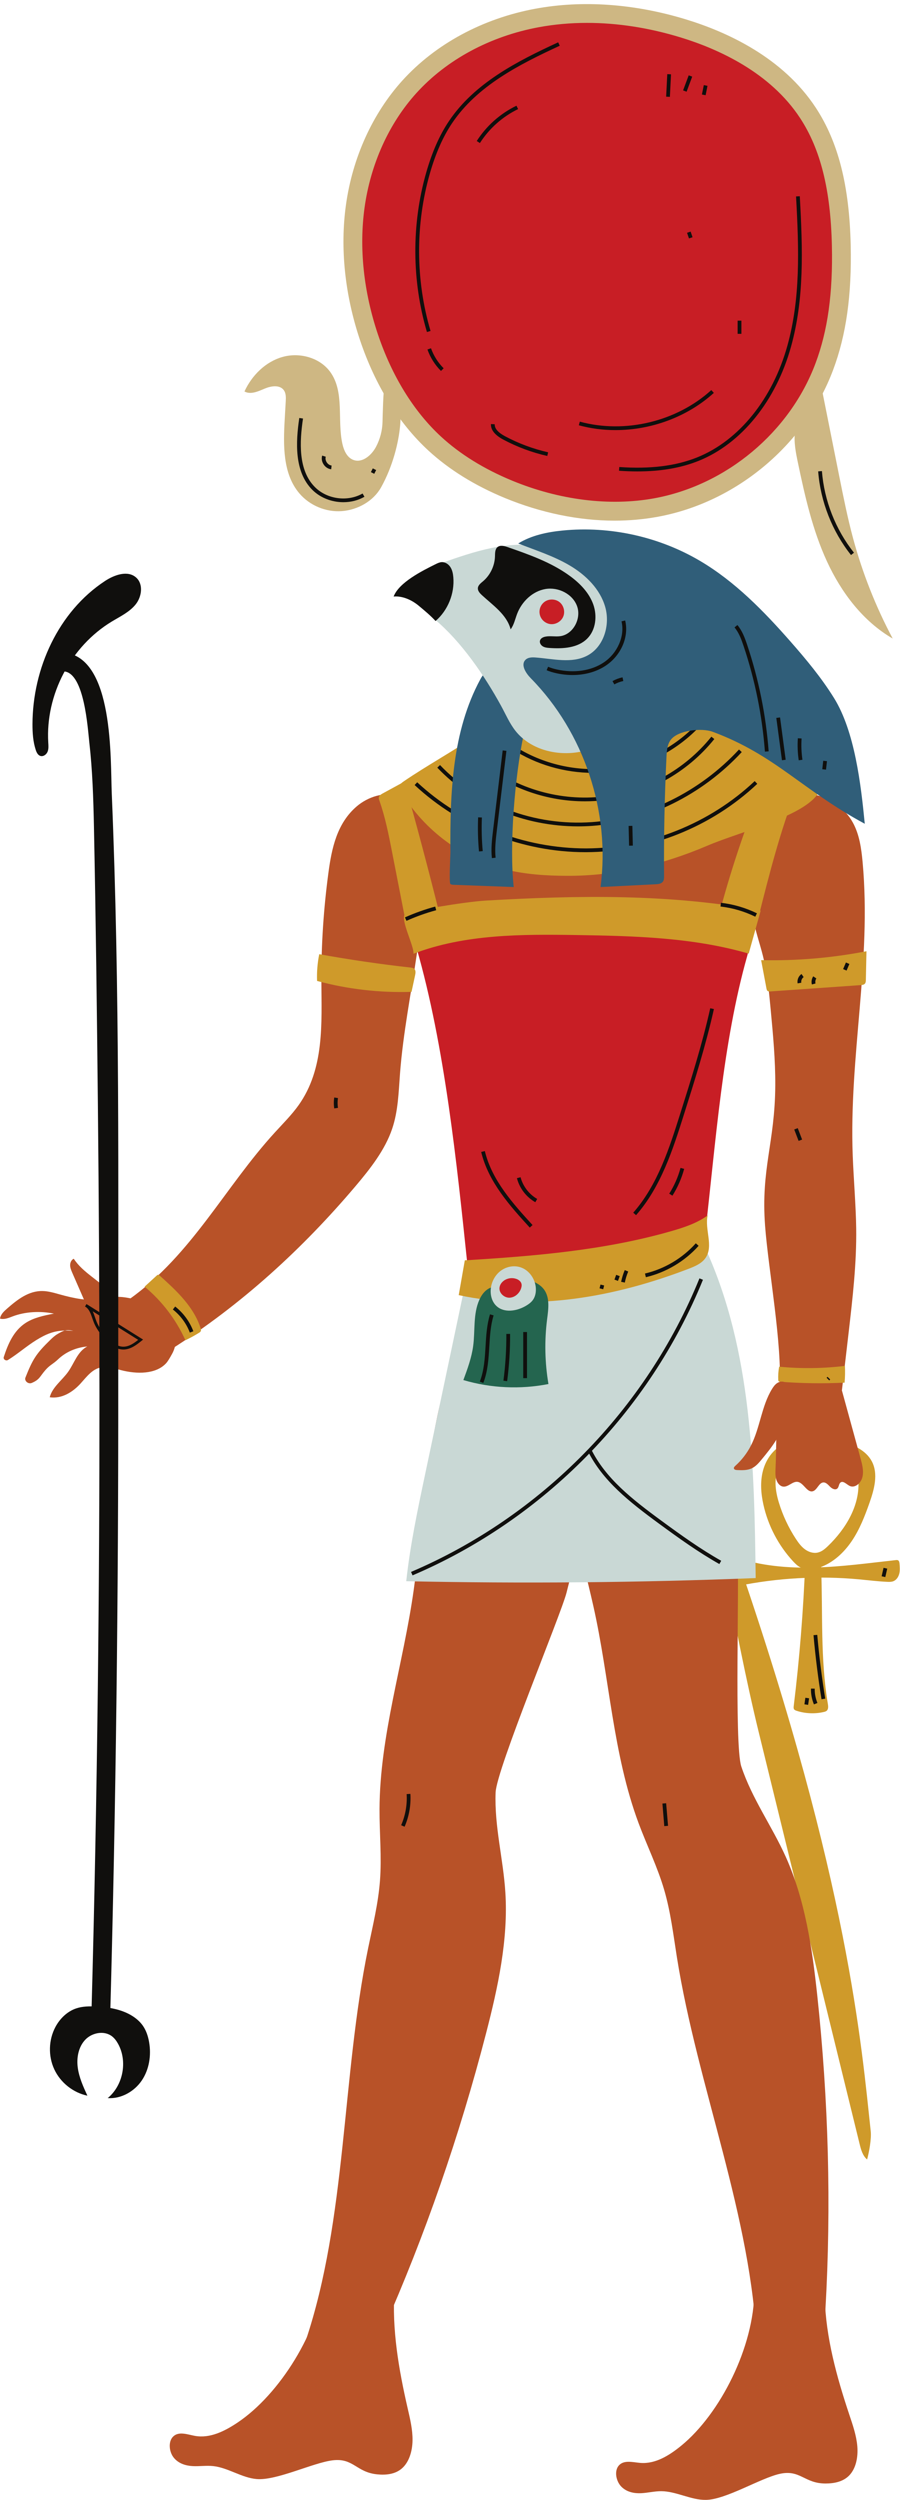<?xml version="1.0" encoding="UTF-8"?><svg xmlns="http://www.w3.org/2000/svg" xmlns:xlink="http://www.w3.org/1999/xlink" height="1402.4" preserveAspectRatio="xMidYMid meet" version="1.0" viewBox="747.5 297.7 505.1 1402.4" width="505.1" zoomAndPan="magnify"><g><g id="change1_1"><path d="M 1188.609 1114.32 C 1189.449 1112.078 1189.141 1109.109 1187.07 1107.91 C 1181.281 1110.711 1177.309 1116.5 1175.68 1122.719 C 1174.059 1128.941 1174.559 1135.539 1175.961 1141.82 C 1178.59 1153.578 1184.379 1164.609 1192.551 1173.469 C 1193.738 1174.75 1195.012 1176.012 1196.551 1176.852 C 1199.922 1178.672 1204.109 1178.18 1207.719 1176.891 C 1215.148 1174.238 1221.211 1168.578 1225.609 1162.031 C 1230.012 1155.488 1232.891 1148.059 1235.512 1140.621 C 1238.16 1133.09 1240.512 1124.48 1236.781 1117.422 C 1233.379 1111 1225.961 1107.922 1218.941 1106.039 C 1214.879 1104.961 1210.672 1104.102 1206.5 1104.578 C 1206.609 1107.289 1206.719 1109.988 1206.828 1112.699 C 1212.461 1113.16 1217.98 1114.898 1222.852 1117.762 C 1224.602 1118.789 1226.309 1120 1227.43 1121.691 C 1228.641 1123.539 1229.051 1125.789 1229.211 1127.988 C 1230.25 1141.961 1222.281 1155.199 1212.191 1164.922 C 1210.559 1166.488 1208.762 1168.059 1206.551 1168.578 C 1204.031 1169.191 1201.328 1168.309 1199.238 1166.77 C 1197.148 1165.23 1195.59 1163.102 1194.16 1160.93 C 1190.031 1154.629 1186.801 1147.73 1184.609 1140.52 C 1182.609 1133.941 1181.57 1126.461 1184.941 1120.461 C 1186.109 1118.379 1187.77 1116.559 1188.609 1114.32" fill="#cf9a2a"/></g><g id="change1_2"><path d="M 1209.859 1258.02 C 1210.41 1257.891 1210.98 1257.738 1211.422 1257.379 C 1212.488 1256.488 1212.34 1254.84 1212.109 1253.469 C 1207.871 1228.309 1209.309 1202.59 1208.352 1177.102 C 1208.32 1176.422 1208.262 1175.648 1207.73 1175.219 C 1207.352 1174.91 1206.828 1174.859 1206.352 1174.82 C 1204.031 1174.629 1201.719 1174.449 1199.41 1174.262 C 1198.371 1201.172 1196.211 1228.039 1192.949 1254.77 C 1192.879 1255.352 1192.82 1255.98 1193.121 1256.469 C 1193.422 1256.961 1194.012 1257.18 1194.551 1257.359 C 1199.469 1258.961 1204.82 1259.191 1209.859 1258.02" fill="#cf9a2a"/></g><g id="change1_3"><path d="M 1159.898 1187.449 C 1160.371 1187.59 1160.871 1187.488 1161.352 1187.398 C 1183.77 1182.789 1206.871 1181.52 1229.66 1183.629 C 1234.898 1184.121 1240.129 1184.781 1245.391 1185.02 C 1246.559 1185.078 1247.77 1185.102 1248.859 1184.68 C 1250.609 1184 1251.762 1182.23 1252.199 1180.398 C 1252.641 1178.57 1252.48 1176.648 1252.32 1174.77 C 1252.262 1174.078 1252.129 1173.289 1251.531 1172.949 C 1251.148 1172.738 1250.68 1172.781 1250.238 1172.828 C 1235.102 1174.488 1219.969 1176.59 1204.73 1176.988 C 1189.5 1177.391 1174.051 1176.059 1159.66 1171.039 C 1157.43 1175.07 1157.859 1179.988 1158.352 1184.57 C 1158.48 1185.73 1158.789 1187.121 1159.898 1187.449" fill="#cf9a2a"/></g><g id="change1_4"><path d="M 1229.91 1500.27 C 1230.691 1503.48 1231.609 1506.922 1234.141 1509.059 C 1235.301 1504.762 1236.641 1497.469 1236.16 1493.039 C 1231.09 1446.449 1223.922 1353.48 1161.371 1172.148 C 1159.352 1173.871 1155.711 1174.871 1153.691 1176.59 C 1160.078 1207.781 1165.879 1239.059 1173.461 1269.98 C 1176.23 1281.301 1179.012 1292.621 1181.781 1303.941 C 1197.82 1369.379 1213.859 1434.828 1229.91 1500.27" fill="#cf9a2a"/></g><g id="change2_1"><path d="M 1231.602 781.141 C 1230.898 773.609 1229.828 765.91 1226.219 759.262 C 1221.602 750.75 1212.82 744.629 1203.238 743.23 C 1199.34 742.66 1195.23 742.871 1191.68 744.578 C 1184.871 747.852 1181.719 755.641 1179.172 762.762 C 1173.488 778.578 1167.75 795.191 1170.102 811.828 C 1171.148 819.301 1173.809 826.43 1175.629 833.75 C 1178.102 843.641 1179.07 853.82 1180.02 863.969 C 1181.352 878.121 1182.68 892.289 1182.602 906.5 C 1182.422 938.891 1174.48 953.02 1176.879 985.32 C 1178.711 1009.84 1186.648 1052.121 1184.988 1076.66 C 1196.57 1078.371 1208.371 1078.641 1220.02 1077.449 C 1221.27 1066.68 1222.52 1055.898 1223.781 1045.129 C 1226.031 1025.719 1228.289 1006.238 1228.02 986.699 C 1227.852 974.262 1226.539 958.391 1226.07 945.961 C 1223.949 889.82 1236.738 837.09 1231.602 781.141" fill="#b85228"/></g><g id="change2_2"><path d="M 1122.609 716.93 C 1108.629 716.07 1094.602 716.789 1080.66 718.129 C 1044.762 721.559 1009.25 729.051 975.012 740.391 C 970.562 741.871 965.641 743.859 963.859 748.191 C 962.98 750.328 963.031 752.738 963.145 755.051 C 963.781 768.121 965.945 781.262 971.18 793.25 C 975.75 803.711 982.527 813.031 989.254 822.262 C 993.059 827.488 997.07 832.891 1002.809 835.859 C 1010.078 839.621 1018.77 838.809 1026.91 837.879 C 1061.988 833.828 1097 829.109 1131.949 824.02 C 1141.93 822.559 1152 821.059 1161.398 817.43 C 1165 816.039 1168.609 814.238 1170.93 811.172 C 1172.691 808.852 1173.559 805.98 1174.391 803.191 C 1181.09 780.711 1187.789 769.07 1194.488 746.602 C 1184.039 738.762 1136.988 750.66 1160.148 721.82 C 1168.059 711.969 1135.211 717.711 1122.609 716.93" fill="#b85228"/></g><g id="change2_3"><path d="M 901.758 932.941 C 873.648 963.672 855.426 1001.191 820.25 1026.379 C 817.684 1028.219 814.82 1030.32 814.637 1033.129 C 814.461 1035.809 816.801 1038.102 818.996 1040.07 C 824.363 1044.891 829.73 1049.711 835.098 1054.531 C 836.055 1055.391 837.129 1056.301 838.527 1056.469 C 840.129 1056.66 841.617 1055.809 842.906 1054.988 C 883.297 1029.5 917.621 997.762 946.84 963.289 C 955.367 953.23 963.598 942.711 967.602 930.859 C 970.984 920.84 971.199 910.309 971.992 899.93 C 975.465 854.371 990.379 808.93 983.359 763.66 C 982.203 756.191 979.52 747.719 971.348 744.488 C 963.461 741.379 953.828 744.789 947.734 750 C 936.582 759.512 933.668 773.609 931.879 786.82 C 929.121 807.16 927.762 827.629 927.863 848.102 C 927.98 871.871 929.625 897.211 915.062 917.672 C 911.207 923.078 906.34 927.93 901.758 932.941" fill="#b85228"/></g><g id="change2_4"><path d="M 954.117 1390.461 C 939.258 1462.77 942.156 1541.91 919.066 1610.73 C 928 1615.512 936.242 1616.73 945.949 1617.91 C 948.523 1618.23 951.203 1618.391 953.68 1617.109 C 957.727 1615.012 960.328 1609.59 962.578 1604.52 C 986.008 1551.691 1005.41 1495.789 1020.34 1438.09 C 1026.969 1412.449 1032.801 1385.66 1031.121 1359.238 C 1029.93 1340.359 1024.922 1322.23 1025.648 1303.148 C 1026.148 1290.191 1062.219 1203.621 1065.43 1191.18 C 1082.238 1126.051 1069.422 1134.73 1072.84 1066.91 C 1073.379 1056.102 1073.391 1044.68 1069.43 1035.648 C 1062.98 1020.98 1047.762 1017.539 1035.211 1022.77 C 1012.461 1032.27 999.555 1060.84 992.996 1091.91 C 986.438 1122.98 984.09 1158.02 979.676 1189.609 C 973.914 1230.82 960.656 1271.051 960.496 1312.539 C 960.441 1325.949 961.77 1339.281 960.746 1352.699 C 959.77 1365.488 956.688 1377.949 954.117 1390.461" fill="#b85228"/></g><g id="change2_5"><path d="M 929.977 1574.102 C 926.809 1605.59 904.137 1641.039 880.828 1656.621 C 873.586 1661.469 865.355 1665.609 856.906 1664.09 C 852.707 1663.328 847.855 1661.371 844.68 1664.461 C 841.797 1667.27 842.359 1673.07 845.047 1676.359 C 847.73 1679.648 851.809 1680.852 855.645 1681.051 C 859.48 1681.25 863.309 1680.629 867.141 1681.039 C 875.469 1681.93 883.172 1687.602 891.508 1688.309 C 902.746 1689.27 923.043 1679.172 934.176 1677.809 C 945.938 1676.371 947.379 1684.52 959.246 1685.68 C 964.023 1686.148 969.109 1685.68 972.906 1682.48 C 977.07 1678.98 978.938 1672.711 979.023 1666.648 C 979.113 1660.59 977.66 1654.59 976.301 1648.672 C 971.281 1626.789 967.367 1604.238 968.918 1581.949 C 954.84 1586.18 944.457 1577.57 929.977 1574.102" fill="#b85228"/></g><g id="change2_6"><path d="M 1161.301 1169.809 C 1154.07 1102.93 1145.121 1115.57 1124.422 1050.898 C 1121.121 1040.59 1117.09 1029.898 1110.199 1022.852 C 1099.012 1011.391 1083.551 1013.539 1073.648 1022.859 C 1055.699 1039.77 1053.699 1071.051 1058.512 1102.441 C 1063.328 1133.828 1073.488 1167.441 1080.488 1198.57 C 1089.629 1239.16 1091.41 1281.48 1105.879 1320.371 C 1110.559 1332.941 1116.5 1344.941 1120.27 1357.859 C 1123.871 1370.18 1125.379 1382.922 1127.379 1395.531 C 1138.961 1468.43 1169.578 1541.48 1172.23 1614.02 C 1182.281 1615.34 1190.422 1613.578 1199.922 1611.262 C 1202.441 1610.648 1205.012 1609.859 1206.871 1607.781 C 1209.922 1604.391 1210.441 1598.41 1210.762 1592.859 C 1214.059 1535.172 1212.512 1476.02 1206.141 1416.762 C 1203.309 1390.43 1199.32 1363.301 1188.441 1339.172 C 1180.66 1321.922 1169.59 1306.719 1163.539 1288.602 C 1159.441 1276.301 1162.68 1182.578 1161.301 1169.809" fill="#b85228"/></g><g id="change2_7"><path d="M 1107.238 1696.25 C 1111.078 1696.078 1114.828 1695.09 1118.68 1695.121 C 1127.059 1695.199 1135.281 1700.102 1143.641 1700 C 1154.922 1699.859 1174.141 1687.84 1185.09 1685.398 C 1196.66 1682.828 1198.879 1690.809 1210.809 1690.809 C 1215.609 1690.809 1220.621 1689.852 1224.09 1686.301 C 1227.891 1682.398 1229.148 1675.988 1228.648 1669.949 C 1228.141 1663.898 1226.121 1658.07 1224.191 1652.309 C 1217.07 1631.02 1210.988 1608.961 1210.371 1586.629 C 1196.77 1592.211 1185.602 1584.641 1170.852 1582.602 C 1170.75 1614.25 1151.621 1651.719 1129.941 1669.5 C 1123.199 1675.02 1115.41 1679.941 1106.859 1679.25 C 1102.602 1678.898 1097.578 1677.422 1094.719 1680.801 C 1092.129 1683.871 1093.25 1689.602 1096.238 1692.609 C 1099.23 1695.629 1103.41 1696.422 1107.238 1696.25" fill="#b85228"/></g><g id="change3_1"><path d="M 1143.609 998.41 C 1101.301 1004.328 1058.988 1010.238 1016.68 1016.16 C 1014.191 1016.512 1011.512 1016.949 1009.73 1018.719 C 1008.129 1020.32 1007.602 1022.648 1007.141 1024.859 C 1000.102 1058.23 993.062 1091.602 986.023 1124.969 C 981.852 1144.75 977.672 1164.57 975.492 1184.672 C 1040.859 1186.059 1106.281 1185.48 1171.609 1182.91 C 1170.82 1120.23 1169.57 1055.461 1143.609 998.41" fill="#c9d8d5"/></g><g id="change1_5"><path d="M 1031 785.371 C 1042.309 788.211 1054.039 788.941 1065.699 788.988 C 1092.852 789.102 1119.5 782.762 1144.469 772.09 C 1163.969 763.762 1201.91 754.91 1207.719 740.711 C 1208.73 738.27 1141.02 698.801 1120.898 696.461 C 1100.781 694.121 1081.859 692.539 1061.68 694.281 C 1050.211 695.27 1038.461 696.52 1028.18 701.691 C 1023.488 704.051 1019.219 707.18 1014.879 710.141 C 1001.59 719.219 987.414 726.922 974.109 735.98 C 973.254 736.559 972.355 737.199 971.98 738.172 C 971.418 739.609 972.211 741.191 973.012 742.512 C 985.777 763.609 1007.09 779.359 1031 785.371" fill="#cf9a2a"/></g><g id="change4_1"><path d="M 1143.359 988.828 C 1149.16 938.871 1153.109 882.578 1166.789 834.18 C 1167.461 831.809 1167.969 828.82 1166.07 827.25 C 1165.25 826.57 1164.148 826.352 1163.109 826.141 C 1132.852 820.289 1102.391 814.648 1071.578 813.73 C 1040.77 812.809 1009.371 816.789 981.27 829.449 C 997.133 884.531 1003.871 950.289 1009.84 1007.301 C 1051.48 1008.969 1103.52 1001.059 1143.359 988.828" fill="#c81e25"/></g><g id="change1_6"><path d="M 1071.211 822.211 C 1103.66 822.711 1136.539 823.559 1167.691 832.629 C 1169.93 824.602 1172.172 816.578 1174.398 808.551 C 1123.719 799.031 1071.68 799.879 1020.199 802.871 C 1007.691 803.59 976.324 809.031 974.832 810.461 C 971.895 813.262 980.109 828.672 979.531 832.699 C 1008.461 821.66 1040.262 821.738 1071.211 822.211" fill="#cf9a2a"/></g><g id="change4_2"><path d="M 991.441 546.504 C 1003.461 557.594 1017.812 565.965 1032.934 572.203 C 1058.91 582.918 1087.824 587.457 1115.48 582.438 C 1157.789 574.766 1195.043 543.633 1210.121 503.367 C 1218.203 481.781 1220.16 458.352 1219.648 435.32 C 1219.086 409.465 1215.129 382.703 1200.969 361.066 C 1185.203 336.992 1158.445 322.02 1130.914 313.617 C 1104.465 305.547 1076.141 302.746 1048.953 307.766 C 1021.754 312.793 995.766 325.934 977.211 346.449 C 960.523 364.887 950.293 388.773 946.875 413.41 C 943.457 438.059 946.668 463.391 954.605 486.977 C 962.129 509.32 974.105 530.523 991.441 546.504" fill="#c81e25"/></g><g id="change5_1"><path d="M 1076.945 310.539 C 1067.703 310.539 1058.617 311.352 1049.906 312.961 C 1022.594 318.008 998.16 331.156 981.125 349.984 C 965.797 366.922 955.488 389.703 952.102 414.141 C 948.961 436.77 951.559 461.375 959.609 485.293 C 967.492 508.715 979.738 528.539 995.02 542.625 C 1005.723 552.496 1019.152 560.797 1034.941 567.324 C 1061.371 578.23 1089.59 581.758 1114.531 577.246 C 1155.137 569.875 1190.715 540.152 1205.18 501.512 C 1212.055 483.172 1214.977 462.168 1214.371 435.434 C 1213.684 404.188 1208.023 381.473 1196.555 363.969 C 1179.781 338.352 1150.758 325.191 1129.371 318.664 C 1111.691 313.273 1094.051 310.539 1076.945 310.539 Z M 1092.379 589.758 C 1072.277 589.758 1051.023 585.371 1030.922 577.082 C 1013.973 570.082 999.484 561.102 987.863 550.387 C 971.281 535.098 958.051 513.762 949.602 488.664 C 941.035 463.203 938.285 436.926 941.648 412.688 C 945.32 386.184 956.562 361.398 973.301 342.902 C 991.875 322.371 1018.402 308.055 1047.996 302.582 C 1074.457 297.691 1103.605 299.77 1132.453 308.574 C 1155.512 315.605 1186.883 329.922 1205.379 358.184 C 1217.984 377.418 1224.188 401.891 1224.93 435.195 C 1225.555 463.328 1222.422 485.574 1215.062 505.219 C 1199.32 547.266 1160.598 579.617 1116.422 587.629 C 1108.641 589.047 1100.559 589.758 1092.379 589.758" fill="#ceb783"/></g><g id="change5_2"><path d="M 907.285 533 C 906.465 547.441 906.145 563.461 915.527 574.48 C 921.312 581.27 930.43 585.078 939.328 584.41 C 948.223 583.75 957.047 578.84 961.391 571.051 C 974.387 547.719 974.492 518.469 968.41 522.371 C 965.883 522.012 964.203 510.91 963.398 513.328 C 962.594 515.762 962.234 531.68 962.184 534.23 C 962.086 539.129 960.824 544.012 958.527 548.34 C 956.02 553.078 950.828 557.57 945.809 555.691 C 942.254 554.359 940.484 550.379 939.66 546.672 C 936.684 533.199 940.945 517.602 932.887 506.41 C 927.066 498.328 915.75 495.23 906.16 497.898 C 896.566 500.559 888.852 508.25 884.699 517.289 C 888.129 519.211 892.32 517.281 895.934 515.738 C 899.547 514.199 904.473 513.391 906.777 516.57 C 908.051 518.32 907.98 520.68 907.859 522.852 C 907.668 526.23 907.477 529.621 907.285 533" fill="#ceb783"/></g><g id="change5_3"><path d="M 1248.512 655.898 C 1238.988 638.031 1231.5 619.07 1226.23 599.52 C 1223.18 588.172 1220.871 576.629 1218.559 565.102 C 1215.09 547.719 1211.609 530.34 1208.141 512.969 C 1201.59 521.09 1194.781 529.828 1193.621 540.199 C 1192.98 545.93 1194.141 551.691 1195.32 557.328 C 1199.262 576.18 1203.551 595.141 1211.609 612.629 C 1219.672 630.121 1231.84 646.238 1248.512 655.898" fill="#ceb783"/></g><g id="change1_7"><path d="M 1124.539 988.211 C 1086.879 999.07 1047.488 1002.301 1008.359 1004.68 C 1007.219 1011.191 1006.078 1017.691 1004.941 1024.199 C 1047.898 1033.43 1093.051 1025.141 1134.07 1009.379 C 1137.629 1008 1141.398 1006.41 1143.531 1003.23 C 1148.039 996.539 1142.91 987.379 1144.641 979.5 C 1138.699 983.809 1131.59 986.172 1124.539 988.211" fill="#cf9a2a"/></g><g id="change6_1"><path d="M 1052.781 1020.988 C 1051.051 1018.672 1048.43 1017.172 1045.719 1016.16 C 1043.672 1015.398 1041.48 1014.879 1039.301 1015.09 C 1035.461 1015.441 1032.172 1017.961 1029.461 1020.711 C 1027.27 1019.051 1024.059 1019.211 1021.672 1020.578 C 1019.289 1021.949 1017.629 1024.328 1016.512 1026.84 C 1012.941 1034.852 1014.219 1044.078 1013.051 1052.77 C 1012.16 1059.34 1009.852 1065.621 1007.551 1071.84 C 1022.98 1076.398 1039.52 1077.172 1055.301 1074.059 C 1053.281 1062.09 1053.02 1049.828 1054.539 1037.789 C 1055.27 1032.051 1056.23 1025.629 1052.781 1020.988" fill="#24654f"/></g><g id="change3_2"><path d="M 1042.719 1030.16 C 1044.199 1029.281 1045.629 1028.25 1046.621 1026.84 C 1047.891 1025.031 1048.34 1022.73 1048.238 1020.512 C 1048.012 1015.141 1044.359 1009.898 1039.18 1008.449 C 1035.48 1007.398 1031.328 1008.34 1028.301 1010.711 C 1025.27 1013.07 1023.359 1016.75 1022.949 1020.578 C 1022.578 1024.09 1023.531 1027.871 1026.109 1030.289 C 1030.441 1034.359 1037.609 1033.199 1042.719 1030.16" fill="#c9d8d5"/></g><g id="change4_3"><path d="M 1039.949 1020.398 C 1040.238 1019.531 1040.391 1018.59 1040.129 1017.711 C 1039.762 1016.461 1038.59 1015.578 1037.359 1015.121 C 1035.059 1014.262 1032.34 1014.609 1030.34 1016.039 C 1029 1016.988 1027.969 1018.461 1027.82 1020.09 C 1027.539 1023.051 1030.461 1025.711 1033.43 1025.641 C 1036.398 1025.559 1039.012 1023.219 1039.949 1020.398" fill="#c81e25"/></g><g id="change2_8"><path d="M 785.773 1067.172 C 782.344 1072.012 776.883 1075.75 775.406 1081.488 C 782.328 1082.488 788.488 1078.441 792.758 1073.73 C 796.145 1070 799.363 1065.441 804.703 1064.629 C 808.176 1064.109 811.801 1065.328 815.309 1066.25 C 824.297 1068.602 834.941 1068.609 840.668 1062.469 C 841.766 1061.289 842.914 1059.25 844.109 1057.09 C 848.5 1049.109 845.633 1038.691 837.109 1033.129 C 836.062 1032.441 834.977 1031.77 833.863 1031.121 C 829.617 1028.602 824.973 1026.852 820.148 1025.879 C 817.66 1025.391 815.129 1025.059 812.648 1025.219 C 810.031 1025.391 807.543 1026.109 804.973 1026.512 C 797.168 1027.719 788.926 1025.988 781.059 1023.801 C 777.898 1022.922 774.699 1021.961 771.469 1021.891 C 763.492 1021.699 757.145 1026.82 751.57 1031.66 C 749.742 1033.25 747.816 1035.012 747.516 1037.379 C 749.988 1038.039 752.395 1036.949 754.652 1036.102 C 761.641 1033.461 770.043 1033 777.766 1034.57 C 772.098 1035.641 766.305 1036.859 761.707 1039.91 C 755.137 1044.262 752 1051.57 749.605 1058.941 C 749.199 1060.191 750.816 1061.301 751.977 1060.578 C 757.477 1057.172 762.301 1052.871 767.816 1049.449 C 773.184 1046.121 777.77 1044.16 783.91 1044.059 C 785.246 1043.699 786.66 1043.711 788.605 1044.281 C 786.918 1044.078 785.383 1044.031 783.91 1044.059 C 782.621 1044.398 781.398 1045.09 779.836 1045.988 C 778.305 1046.879 777.016 1048.051 775.777 1049.262 C 767.75 1057.07 765.848 1060.18 761.773 1070.43 C 761.031 1072.309 763.359 1074.289 765.312 1073.461 C 769.797 1071.559 769.773 1069.922 772.965 1066.262 C 775.578 1063.27 777.16 1062.98 780.066 1060.23 C 784.426 1056.09 790.055 1053.602 796.48 1052.988 C 790.973 1055.879 789.23 1062.289 785.773 1067.172" fill="#b85228"/></g><g id="change2_9"><path d="M 808.422 1048.031 C 812.441 1051.281 817.82 1053.371 822.801 1051.988 C 827.777 1050.621 831.57 1044.84 829.547 1040.09 C 827.324 1034.879 820.422 1033.93 815.965 1030.43 C 813.453 1028.449 811.746 1025.66 809.68 1023.23 C 803.52 1015.961 794.086 1011.77 788.902 1003.781 C 787.531 1004.371 786.832 1005.98 786.859 1007.469 C 786.887 1008.961 787.492 1010.371 788.09 1011.738 C 790.219 1016.609 792.348 1021.48 794.473 1026.352 C 797.953 1034.301 801.664 1042.578 808.422 1048.031" fill="#b85228"/></g><g id="change2_10"><path d="M 805.594 1046.77 C 808.531 1050.441 812.441 1054.109 817.141 1053.91 C 820.672 1053.762 823.688 1051.43 826.438 1049.211 L 795.645 1029.891 C 798.891 1031.738 799.578 1035.988 800.992 1039.449 C 802.09 1042.129 803.785 1044.52 805.594 1046.77" fill="#b85228"/></g><g id="change7_1"><path d="M 799.516 1033.27 C 800.039 1034.371 800.449 1035.57 800.852 1036.738 C 801.133 1037.559 801.414 1038.379 801.73 1039.148 C 802.859 1041.91 804.633 1044.301 806.215 1046.281 C 809.906 1050.879 813.359 1053.121 816.77 1053.121 L 817.109 1053.109 C 819.945 1052.988 822.426 1051.359 825.062 1049.289 Z M 816.77 1054.711 C 812.844 1054.711 808.98 1052.281 804.969 1047.27 C 803.414 1045.328 801.473 1042.719 800.258 1039.762 C 799.926 1038.949 799.637 1038.109 799.344 1037.262 C 798.453 1034.66 797.609 1032.199 795.66 1030.852 L 795.219 1030.57 L 796.035 1029.199 C 796.211 1029.301 796.379 1029.41 796.539 1029.52 L 827.805 1049.129 L 826.938 1049.828 C 824.473 1051.82 821.109 1054.531 817.176 1054.699 L 816.77 1054.711" fill="#100f0d"/></g><g id="change1_8"><path d="M 1179.859 853.84 C 1196.762 852.66 1213.648 851.469 1230.551 850.289 C 1231.41 850.23 1232.379 850.121 1232.93 849.449 C 1233.391 848.898 1233.422 848.121 1233.441 847.398 C 1233.551 842.031 1233.672 836.66 1233.781 831.289 C 1214.328 835.059 1194.469 836.738 1174.66 836.289 C 1175.648 841.559 1176.648 846.828 1177.641 852.109 C 1177.738 852.648 1177.871 853.25 1178.32 853.578 C 1178.75 853.898 1179.328 853.879 1179.859 853.84" fill="#cf9a2a"/></g><g id="change1_9"><path d="M 978.461 854.07 C 979.133 850.961 979.801 847.852 980.473 844.738 C 980.734 843.512 980.93 842.039 980.02 841.172 C 979.441 840.629 978.594 840.52 977.809 840.43 C 960.68 838.52 943.617 836.02 926.66 832.949 C 925.664 837.879 925.254 842.93 925.445 847.961 C 942.688 852.602 960.617 854.66 978.461 854.07" fill="#cf9a2a"/></g><g id="change1_10"><path d="M 859.219 1045.309 C 859.598 1045.07 859.992 1044.809 860.18 1044.41 C 860.414 1043.898 860.262 1043.301 860.094 1042.762 C 856.824 1032.43 849.074 1024.199 841.109 1016.859 C 839.805 1015.648 838.484 1014.461 837.152 1013.289 C 836.879 1013.039 836.559 1012.789 836.191 1012.809 C 835.887 1012.828 835.633 1013.059 835.406 1013.262 C 833.152 1015.32 830.898 1017.391 828.648 1019.449 C 838.43 1027.551 846.328 1037.922 851.547 1049.5 C 854.18 1048.25 856.746 1046.852 859.219 1045.309" fill="#cf9a2a"/></g><g id="change1_11"><path d="M 1221.5 1073.289 C 1221.781 1070.172 1221.84 1067.02 1221.691 1063.891 C 1209.449 1065.371 1197.051 1065.52 1184.77 1064.34 C 1184.328 1066.77 1184.16 1069.25 1184.262 1071.719 C 1184.281 1072.02 1184.309 1072.359 1184.531 1072.559 C 1184.719 1072.719 1184.98 1072.75 1185.23 1072.77 C 1197.301 1073.711 1209.41 1073.879 1221.5 1073.289" fill="#cf9a2a"/></g><g id="change2_11"><path d="M 1187.039 1131.609 C 1189.93 1131.949 1192.41 1128.441 1195.27 1128.961 C 1198.539 1129.551 1200.43 1135.078 1203.648 1134.219 C 1206.102 1133.559 1207.059 1129.422 1209.578 1129.262 C 1211.121 1129.172 1212.309 1130.648 1213.469 1131.789 C 1214.641 1132.922 1216.531 1133.762 1217.602 1132.5 C 1218.328 1131.648 1218.289 1130.199 1219.078 1129.43 C 1220.539 1127.988 1222.5 1130.27 1224.27 1131.18 C 1227.172 1132.66 1230.629 1129.789 1231.488 1126.328 C 1232.352 1122.879 1231.398 1119.211 1230.461 1115.781 C 1226.988 1103.129 1223.52 1090.488 1220.051 1077.852 C 1219.93 1077.379 1219.781 1076.891 1219.43 1076.609 C 1218.98 1076.238 1218.371 1076.359 1217.828 1076.48 C 1208.27 1078.602 1198.41 1077.051 1188.719 1075.891 C 1187.621 1075.762 1186.059 1077.539 1185.559 1076.488 C 1185.039 1075.422 1185.012 1076.25 1184.559 1079.922 C 1182.871 1093.691 1183.359 1107.641 1182.75 1121.5 C 1182.66 1123.57 1182.578 1125.699 1183.18 1127.66 C 1183.77 1129.621 1185.211 1131.398 1187.039 1131.609" fill="#b85228"/></g><g id="change2_12"><path d="M 1169.32 1121.391 C 1171.73 1120.281 1173.5 1118.16 1175.18 1116.109 C 1177.859 1112.84 1180.551 1109.551 1182.789 1105.961 C 1187.871 1097.82 1190.512 1088.18 1190.281 1078.578 C 1190.23 1076.559 1189.871 1074.23 1188.141 1073.18 C 1186.828 1072.379 1185.07 1072.641 1183.77 1073.461 C 1182.469 1074.281 1181.539 1075.57 1180.738 1076.891 C 1174.82 1086.578 1174.09 1098.648 1168.859 1108.75 C 1166.68 1112.961 1163.719 1116.781 1160.18 1119.949 C 1159.75 1120.34 1159.262 1120.84 1159.379 1121.398 C 1159.531 1122.109 1160.441 1122.289 1161.16 1122.32 C 1163.922 1122.441 1166.809 1122.539 1169.32 1121.391" fill="#b85228"/></g><g id="change7_2"><path d="M 783.539 674.328 C 794.898 675.449 796.75 706.48 797.637 714.289 C 799.418 729.949 799.898 745.75 800.223 761.5 C 801.277 813.27 801.895 865.059 802.426 916.84 C 803.547 1025.879 803.688 1134.93 802.402 1243.961 C 801.68 1305.281 800.488 1366.578 798.801 1427.871 C 798.613 1434.672 809.168 1434.66 809.355 1427.871 C 812.613 1309.488 813.965 1191.059 813.867 1072.629 C 813.777 962.852 814.84 852.551 810.227 742.859 C 809.426 723.809 811.527 666.551 783.539 663.77 C 776.785 663.102 776.832 673.66 783.539 674.328" fill="#100f0d"/></g><g id="change7_3"><path d="M 807.949 1474.621 C 815.434 1475.129 822.84 1470.969 827.055 1464.762 C 831.266 1458.551 832.465 1450.59 831.18 1443.199 C 830.613 1439.949 829.57 1436.73 827.684 1434.02 C 826 1431.602 823.691 1429.672 821.152 1428.172 C 815.262 1424.699 808.273 1423.59 801.441 1423.25 C 797.699 1423.059 793.867 1423.09 790.312 1424.281 C 785.242 1425.98 781.137 1429.98 778.617 1434.691 C 774.746 1441.941 774.492 1451.012 777.957 1458.461 C 781.418 1465.91 788.516 1471.57 796.555 1473.27 C 794.234 1468.219 791.891 1463.059 791.148 1457.551 C 790.406 1452.039 791.488 1446.012 795.289 1441.941 C 799.094 1437.879 805.977 1436.559 810.371 1439.969 C 811.855 1441.121 812.965 1442.691 813.859 1444.34 C 819.164 1454.141 816.551 1467.531 807.949 1474.621" fill="#100f0d"/></g><g id="change7_4"><path d="M 810.305 646.309 C 815.023 643.461 820.207 641.02 823.652 636.719 C 827.094 632.41 828.043 625.422 823.961 621.719 C 819.258 617.441 811.715 620.129 806.402 623.621 C 780.277 640.789 765.805 672.648 765.73 703.91 C 765.719 708.789 766.031 713.73 767.559 718.371 C 768.016 719.762 768.738 721.27 770.133 721.73 C 771.766 722.262 773.539 720.98 774.195 719.391 C 774.852 717.801 774.695 716.012 774.59 714.301 C 772.949 687.43 787.254 660.199 810.305 646.309" fill="#100f0d"/></g><g id="change1_12"><path d="M 975.086 814.262 C 981.586 813.84 988.02 812.391 994.074 809.988 C 987.898 785.281 981.359 760.648 974.461 736.129 C 970.375 738.359 966.293 740.578 962.207 742.809 C 961.336 743.289 960.383 743.859 960.145 744.828 C 959.977 745.512 960.219 746.23 960.457 746.891 C 963.719 756.141 965.613 765.809 967.496 775.441 C 970.027 788.379 972.555 801.32 975.086 814.262" fill="#cf9a2a"/></g><g id="change1_13"><path d="M 1177.219 733.602 C 1167.121 757.762 1158.629 782.59 1151.809 807.871 C 1158.801 809.922 1166 811.25 1173.25 811.82 C 1179.32 787.762 1185.422 763.621 1194.5 740.531 C 1188.648 738.469 1182.879 736.16 1177.219 733.602" fill="#cf9a2a"/></g><g id="change7_5"><path d="M 979.023 1181.398 L 978.191 1179.461 C 1051.191 1148.34 1110.191 1088.32 1140.051 1014.789 L 1142.012 1015.578 C 1111.93 1089.621 1052.531 1150.059 979.023 1181.398" fill="#100f0d"/></g><g id="change7_6"><path d="M 1151.219 1175.051 C 1139.57 1168.488 1128.641 1160.648 1117.539 1152.52 C 1100.48 1140.02 1085.68 1128.309 1077.328 1111.48 L 1079.219 1110.539 C 1087.359 1126.949 1101.949 1138.488 1118.781 1150.809 C 1129.828 1158.91 1140.699 1166.711 1152.262 1173.211 L 1151.219 1175.051" fill="#100f0d"/></g><g id="change7_7"><path d="M 974.562 1322.391 L 972.629 1321.551 C 975.016 1316.078 976.082 1310.051 975.715 1304.09 L 977.82 1303.961 C 978.211 1310.25 977.086 1316.621 974.562 1322.391" fill="#100f0d"/></g><g id="change7_8"><path d="M 1120.309 1322.059 L 1119.262 1309.391 L 1121.359 1309.219 L 1122.422 1321.879 L 1120.309 1322.059" fill="#100f0d"/></g><g id="change7_9"><path d="M 1076.012 775.73 C 1040.852 775.73 1005.949 762.02 980.199 738.07 L 981.637 736.52 C 1007.109 760.211 1041.672 773.629 1076.48 773.609 C 1111.27 773.488 1145.738 759.73 1171.051 735.859 L 1172.5 737.391 C 1146.801 761.629 1111.809 775.602 1076.48 775.73 C 1076.328 775.73 1076.172 775.73 1076.012 775.73" fill="#100f0d"/></g><g id="change7_10"><path d="M 1071.891 761.25 C 1041.852 761.25 1012.801 749.25 992.926 728.309 L 994.453 726.859 C 1015.66 749.18 1047.512 761.141 1079.719 758.859 C 1110.199 756.691 1140.281 741.852 1162.238 718.141 L 1163.789 719.578 C 1141.469 743.672 1110.879 758.762 1079.859 760.969 C 1077.211 761.16 1074.539 761.25 1071.891 761.25" fill="#100f0d"/></g><g id="change7_11"><path d="M 1075.73 747.199 C 1054.941 747.199 1034.34 740.211 1017.91 727.328 L 1019.219 725.672 C 1037.98 740.371 1062.301 747.238 1086.012 744.5 C 1109.691 741.77 1131.82 729.539 1146.738 710.941 L 1148.391 712.262 C 1133.121 731.289 1110.48 743.801 1086.25 746.602 C 1082.75 747 1079.238 747.199 1075.73 747.199" fill="#100f0d"/></g><g id="change7_12"><path d="M 1080.301 731.23 C 1064.422 731.23 1048.379 726.602 1035.102 718.012 L 1036.25 716.23 C 1051.922 726.371 1071.52 730.852 1090.039 728.512 C 1108.559 726.172 1126.43 716.961 1139.078 703.25 L 1140.641 704.68 C 1127.648 718.762 1109.301 728.211 1090.301 730.602 C 1086.988 731.02 1083.648 731.23 1080.301 731.23" fill="#100f0d"/></g><g id="change7_13"><path d="M 1018.738 1073.461 L 1016.781 1072.691 C 1019.199 1066.5 1019.602 1059.621 1020 1052.961 C 1020.34 1046.98 1020.711 1040.789 1022.5 1034.961 L 1024.52 1035.578 C 1022.801 1041.172 1022.449 1047.23 1022.102 1053.09 C 1021.699 1059.91 1021.281 1066.961 1018.738 1073.461" fill="#100f0d"/></g><g id="change7_14"><path d="M 1032.121 1072.48 L 1030.031 1072.199 C 1031.172 1063.531 1031.719 1054.699 1031.672 1045.961 L 1033.781 1045.949 C 1033.828 1054.789 1033.27 1063.711 1032.121 1072.48" fill="#100f0d"/></g><g id="change7_15"><path d="M 1043.262 1070.762 L 1041.148 1070.762 L 1041.148 1044.898 L 1043.262 1044.898 L 1043.262 1070.762" fill="#100f0d"/></g><g id="change7_16"><path d="M 1109.969 1014.141 L 1109.48 1012.078 C 1120.41 1009.512 1130.531 1003.488 1138 995.121 L 1139.578 996.531 C 1131.82 1005.219 1121.309 1011.469 1109.969 1014.141" fill="#100f0d"/></g><g id="change7_17"><path d="M 1098.16 1017.148 L 1096.09 1016.73 C 1096.551 1014.48 1097.23 1012.262 1098.121 1010.148 L 1100.07 1010.961 C 1099.23 1012.949 1098.59 1015.031 1098.16 1017.148" fill="#100f0d"/></g><g id="change7_18"><path d="M 1094.32 1016.219 L 1092.34 1015.488 L 1093.309 1012.82 L 1095.301 1013.551 L 1094.32 1016.219" fill="#100f0d"/></g><g id="change7_19"><path d="M 1086.031 1020.891 L 1083.98 1020.379 L 1084.512 1018.27 L 1086.559 1018.781 L 1086.031 1020.891" fill="#100f0d"/></g><g id="change7_20"><path d="M 975.629 814.23 L 974.77 812.301 C 980.258 809.852 985.969 807.809 991.75 806.238 L 992.301 808.281 C 986.629 809.82 981.016 811.82 975.629 814.23" fill="#100f0d"/></g><g id="change7_21"><path d="M 1171.379 811.922 C 1165.23 808.922 1158.672 807 1151.871 806.211 L 1152.109 804.109 C 1159.148 804.93 1165.941 806.922 1172.301 810.02 L 1171.379 811.922" fill="#100f0d"/></g><g id="change7_22"><path d="M 1195.141 849.32 C 1194.77 847.32 1195.648 845.211 1197.328 844.07 L 1198.52 845.809 C 1197.539 846.48 1197 847.77 1197.211 848.941 L 1195.141 849.32" fill="#100f0d"/></g><g id="change7_23"><path d="M 1203.148 849.93 C 1202.738 848.391 1203.02 846.691 1203.91 845.371 L 1205.66 846.559 C 1205.109 847.371 1204.93 848.422 1205.191 849.371 L 1203.148 849.93" fill="#100f0d"/></g><g id="change7_24"><path d="M 1222.609 842.141 L 1220.672 841.301 L 1222.25 837.609 L 1224.191 838.441 L 1222.609 842.141" fill="#100f0d"/></g><g id="change7_25"><path d="M 1195.691 937.68 L 1193.238 931.281 L 1195.211 930.52 L 1197.66 936.93 L 1195.691 937.68" fill="#100f0d"/></g><g id="change7_26"><path d="M 935.086 919.461 C 934.766 917.43 934.766 915.359 935.086 913.328 L 937.172 913.66 C 936.887 915.469 936.887 917.32 937.172 919.141 L 935.086 919.461" fill="#100f0d"/></g><g id="change7_27"><path d="M 1212.879 1072.039 L 1211.398 1070.539 L 1211.91 1070.02 L 1213.422 1071.5 L 1212.879 1072.039" fill="#100f0d"/></g><g id="change7_28"><path d="M 1208.551 1250.879 C 1206.629 1239 1205.121 1226.91 1204.059 1214.941 L 1206.16 1214.762 C 1207.219 1226.672 1208.719 1238.719 1210.641 1250.539 L 1208.551 1250.879" fill="#100f0d"/></g><g id="change7_29"><path d="M 1204.301 1253.77 C 1203.141 1250.98 1202.559 1247.91 1202.629 1244.898 L 1204.738 1244.941 C 1204.68 1247.66 1205.211 1250.43 1206.262 1252.961 L 1204.301 1253.77" fill="#100f0d"/></g><g id="change7_30"><path d="M 1201.039 1254.039 L 1198.961 1253.738 L 1199.488 1250.051 L 1201.57 1250.352 L 1201.039 1254.039" fill="#100f0d"/></g><g id="change7_31"><path d="M 1244.352 1182.359 L 1242.289 1181.898 L 1243.371 1177.148 L 1245.43 1177.621 L 1244.352 1182.359" fill="#100f0d"/></g><g id="change7_32"><path d="M 854.039 1045.211 C 852.098 1040.102 848.805 1035.621 844.512 1032.25 L 845.812 1030.59 C 850.41 1034.199 853.934 1039 856.012 1044.461 L 854.039 1045.211" fill="#100f0d"/></g><g id="change7_33"><path d="M 1104.469 979.34 L 1102.891 977.949 C 1116.641 962.34 1123.289 941.301 1129.16 922.738 C 1135.281 903.391 1141.609 883.391 1146.102 863.27 L 1148.16 863.73 C 1143.648 883.941 1137.309 903.988 1131.18 923.379 C 1125.238 942.141 1118.512 963.398 1104.469 979.34" fill="#100f0d"/></g><g id="change7_34"><path d="M 1124.879 968.41 L 1123.09 967.281 C 1125.922 962.801 1128.051 957.941 1129.43 952.828 L 1131.469 953.379 C 1130.039 958.691 1127.82 963.75 1124.879 968.41" fill="#100f0d"/></g><g id="change7_35"><path d="M 1044.82 986.309 C 1033.961 974.41 1021.648 960.922 1017.551 943.879 L 1019.602 943.391 C 1023.57 959.898 1035.691 973.18 1046.379 984.891 L 1044.82 986.309" fill="#100f0d"/></g><g id="change7_36"><path d="M 1047.93 972.078 C 1042.84 969.172 1039.078 964.25 1037.609 958.59 L 1039.648 958.051 C 1040.961 963.102 1044.449 967.66 1048.98 970.238 L 1047.93 972.078" fill="#100f0d"/></g><g id="change8_1"><path d="M 1000.262 793.551 C 1000.801 793.969 1001.539 794.012 1002.23 794.031 C 1013.422 794.449 1024.621 794.871 1035.82 795.281 C 1033.23 771.77 1036.461 733.129 1041.352 709.988 C 1042.422 704.941 1043.59 699.609 1041.961 694.711 C 1040.879 691.461 1038.66 688.738 1036.48 686.102 C 1033.949 683.02 1031.422 679.949 1028.891 676.871 C 1027.578 675.281 1026.059 673.57 1024.012 673.309 C 1020.891 672.922 1018.551 676.012 1017.051 678.781 C 1001.23 708.02 1000.02 742.73 1000.289 775.969 C 1000.289 776.98 999.453 792.93 1000.262 793.551" fill="#305e79"/></g><g id="change3_3"><path d="M 1028.66 693.531 C 1031.309 698.352 1033.469 703.5 1036.898 707.809 C 1044.891 717.809 1058.941 721.648 1071.59 719.68 C 1084.25 717.711 1095.621 710.699 1105.281 702.281 C 1110.93 697.352 1116.27 691.68 1118.922 684.66 C 1121.371 678.16 1121.328 670.93 1119.969 664.109 C 1117.27 650.602 1109.5 638.391 1099.391 629.02 C 1089.289 619.648 1076.922 612.961 1064.02 608.102 C 1059.98 606.578 1055.859 605.219 1051.621 604.371 C 1032.762 600.602 1013.531 607.102 995.391 613.5 C 998.836 619.75 1002.719 633.922 991.633 645.27 C 1006.391 657.641 1019.398 676.641 1028.66 693.531" fill="#c9d8d5"/></g><g id="change8_2"><path d="M 1123.879 712.789 C 1127.879 707.32 1141.211 705.852 1147.559 708.219 C 1182.699 721.309 1197.48 740.711 1232.828 759.789 C 1230.68 737.77 1227.238 708.039 1215.57 689.25 C 1208.559 677.961 1200.039 667.691 1191.262 657.699 C 1176.191 640.551 1160.02 623.91 1140.34 612.309 C 1117.301 598.73 1089.898 592.68 1063.281 595.289 C 1054.59 596.148 1045.781 597.98 1038.34 602.551 C 1048.102 606.391 1058.199 609.559 1067.219 614.891 C 1076.25 620.211 1084.309 628.121 1087.172 638.211 C 1090.031 648.289 1086.391 660.59 1077.102 665.461 C 1068.398 670.039 1057.898 667.25 1048.09 666.52 C 1046.109 666.371 1043.891 666.391 1042.461 667.77 C 1039.551 670.578 1042.578 675.301 1045.422 678.191 C 1075.281 708.57 1090.141 753.051 1084.531 795.281 C 1094.828 794.762 1105.141 794.238 1115.449 793.719 C 1116.93 793.641 1118.602 793.469 1119.5 792.289 C 1120.191 791.391 1120.199 790.172 1120.191 789.039 C 1120.012 766.738 1120.469 744.43 1121.551 722.148 C 1121.711 718.891 1121.949 715.43 1123.879 712.789" fill="#305e79"/></g><g id="change7_37"><path d="M 991.941 646.07 C 998.887 640.051 1002.711 630.609 1001.91 621.449 C 1001.738 619.488 1001.352 617.5 1000.289 615.84 C 999.23 614.191 997.383 612.93 995.418 613.02 C 994.242 613.078 993.141 613.59 992.086 614.109 C 984.516 617.852 971.352 624.422 968.41 632.34 C 971.805 631.969 977.25 633.078 982.66 637.621 C 985.797 640.238 989.195 643.051 991.941 646.07" fill="#100f0d"/></g><g id="change7_38"><path d="M 1061.82 654.578 C 1059.07 654.941 1056.238 654.281 1053.531 654.828 C 1052.301 655.078 1050.988 655.711 1050.59 656.91 C 1050.16 658.172 1050.98 659.578 1052.129 660.27 C 1053.27 660.961 1054.648 661.09 1055.98 661.18 C 1063.422 661.691 1071.719 661.219 1077.012 655.969 C 1081.898 651.129 1082.77 643.211 1080.449 636.73 C 1078.129 630.262 1073.129 625.07 1067.602 620.98 C 1057.121 613.23 1044.602 608.84 1032.289 604.559 C 1030.449 603.922 1028.219 603.352 1026.719 604.59 C 1025.262 605.789 1025.352 607.988 1025.289 609.879 C 1025.109 615.172 1022.609 620.352 1018.578 623.77 C 1017.328 624.828 1015.82 625.941 1015.691 627.578 C 1015.57 629.129 1016.762 630.441 1017.898 631.488 C 1024.16 637.262 1031.961 642.48 1034.07 650.73 C 1035.969 648.211 1036.59 644.98 1037.719 642.031 C 1040.352 635.148 1046.34 629.359 1053.59 628.109 C 1060.852 626.859 1068.988 630.898 1071.41 637.852 C 1073.84 644.801 1069.121 653.641 1061.82 654.578" fill="#100f0d"/></g><g id="change7_39"><path d="M 1176.789 719.32 C 1175.262 699.141 1171.23 679.191 1164.801 660.02 C 1163.52 656.219 1162.18 652.57 1159.73 649.66 L 1161.34 648.301 C 1164.031 651.488 1165.512 655.512 1166.801 659.352 C 1173.281 678.691 1177.352 698.809 1178.891 719.16 L 1176.789 719.32" fill="#100f0d"/></g><g id="change7_40"><path d="M 1186.352 724.16 L 1183.18 700.41 L 1185.281 700.141 L 1188.441 723.879 L 1186.352 724.16" fill="#100f0d"/></g><g id="change7_41"><path d="M 1195.762 724.191 C 1195.16 720.109 1194.988 715.949 1195.27 711.82 L 1197.371 711.961 C 1197.109 715.941 1197.27 719.949 1197.852 723.879 L 1195.762 724.191" fill="#100f0d"/></g><g id="change7_42"><path d="M 1211.078 729.422 L 1208.98 729.191 L 1209.512 724.441 L 1211.609 724.68 L 1211.078 729.422" fill="#100f0d"/></g><g id="change7_43"><path d="M 1068.828 676.352 C 1065.809 676.352 1062.719 676.012 1059.609 675.32 C 1057.512 674.84 1055.82 674.32 1054.281 673.66 L 1055.109 671.719 C 1056.52 672.328 1058.102 672.809 1060.07 673.25 C 1069.762 675.41 1079.309 673.98 1086.289 669.328 C 1094.078 664.141 1098.289 654.43 1096.309 646.25 L 1098.359 645.75 C 1100.578 654.91 1096.09 665.328 1087.461 671.09 C 1082.27 674.551 1075.762 676.352 1068.828 676.352" fill="#100f0d"/></g><g id="change7_44"><path d="M 1092.281 681.602 L 1091.25 679.762 C 1093.012 678.77 1094.91 678.059 1096.871 677.641 L 1097.32 679.711 C 1095.551 680.078 1093.859 680.719 1092.281 681.602" fill="#100f0d"/></g><g id="change7_45"><path d="M 1023.559 779.059 C 1022.98 773.789 1023.621 768.488 1024.23 763.359 L 1029.621 718.641 L 1031.711 718.891 L 1026.328 763.621 C 1025.73 768.621 1025.109 773.801 1025.648 778.828 L 1023.559 779.059" fill="#100f0d"/></g><g id="change7_46"><path d="M 1016.32 775.32 C 1015.73 768.98 1015.57 762.539 1015.84 756.18 L 1017.949 756.27 C 1017.691 762.531 1017.84 768.879 1018.422 775.129 L 1016.32 775.32" fill="#100f0d"/></g><g id="change7_47"><path d="M 1100.551 772.09 L 1100.289 761 L 1102.398 760.949 L 1102.66 772.039 L 1100.551 772.09" fill="#100f0d"/></g><g id="change7_48"><path d="M 1105.191 562.141 C 1101.879 562.141 1098.461 562.02 1094.91 561.77 L 1095.051 559.672 C 1112.41 560.871 1126.711 559.109 1138.781 554.262 C 1162.211 544.859 1181.141 521.41 1189.422 491.531 C 1196.73 465.191 1195.93 438.07 1194.262 407.891 L 1196.359 407.781 C 1198.051 438.141 1198.852 465.441 1191.461 492.102 C 1183 522.609 1163.602 546.578 1139.57 556.219 C 1129.68 560.191 1118.359 562.141 1105.191 562.141" fill="#100f0d"/></g><g id="change7_49"><path d="M 1054.648 553.469 C 1046.059 551.531 1037.762 548.441 1029.98 544.301 C 1025.211 541.762 1022.879 538.82 1023.031 535.578 L 1025.148 535.68 C 1025.031 538.039 1026.988 540.309 1030.969 542.43 C 1038.578 546.488 1046.711 549.512 1055.121 551.422 L 1054.648 553.469" fill="#100f0d"/></g><g id="change7_50"><path d="M 1092.91 538.969 C 1085.969 538.969 1079.039 538.078 1072.352 536.262 L 1072.91 534.219 C 1098.27 541.129 1127.23 534.191 1146.699 516.52 L 1148.121 518.09 C 1133.27 531.559 1113.02 538.969 1092.91 538.969" fill="#100f0d"/></g><g id="change7_51"><path d="M 1163.59 484.961 L 1161.469 484.961 L 1161.469 477.57 L 1163.59 477.57 L 1163.59 484.961" fill="#100f0d"/></g><g id="change7_52"><path d="M 987.105 483.953 C 978.559 455.121 978.418 423.328 986.719 394.434 C 990.039 382.879 994.211 373.445 999.48 365.602 C 1013.785 344.324 1037.598 332.121 1060.754 321.441 L 1061.641 323.359 C 1038.75 333.914 1015.227 345.953 1001.227 366.785 C 996.09 374.434 992.008 383.672 988.75 395.012 C 980.559 423.535 980.695 454.902 989.129 483.348 L 987.105 483.953" fill="#100f0d"/></g><g id="change7_53"><path d="M 994.992 505.789 C 991.609 502.422 988.984 498.262 987.395 493.75 L 989.383 493.051 C 990.867 497.262 993.324 501.141 996.484 504.289 L 994.992 505.789" fill="#100f0d"/></g><g id="change7_54"><path d="M 1016.828 377.949 L 1015.055 376.809 C 1020.52 368.273 1028.23 361.418 1037.352 356.992 L 1038.27 358.887 C 1029.5 363.152 1022.09 369.734 1016.828 377.949" fill="#100f0d"/></g><g id="change7_55"><path d="M 1123.453 352.027 L 1121.355 351.926 L 1121.988 339.289 L 1124.086 339.395 L 1123.453 352.027" fill="#100f0d"/></g><g id="change7_56"><path d="M 1132.832 349.145 L 1130.855 348.41 L 1134.012 339.961 L 1135.977 340.691 L 1132.832 349.145" fill="#100f0d"/></g><g id="change7_57"><path d="M 1143.508 351.129 L 1141.438 350.715 L 1142.492 345.438 L 1144.562 345.852 L 1143.508 351.129" fill="#100f0d"/></g><g id="change7_58"><path d="M 1134.172 431.449 L 1133.09 428.289 L 1135.09 427.609 L 1136.172 430.77 L 1134.172 431.449" fill="#100f0d"/></g><g id="change7_59"><path d="M 940.195 579.41 C 933.824 579.41 927.426 577.051 922.883 572.57 C 912.551 562.371 913.488 545.609 915.465 532.16 L 917.555 532.461 C 915.652 545.43 914.707 561.531 924.367 571.059 C 931.203 577.809 942.645 579.301 950.992 574.531 L 952.039 576.359 C 948.445 578.422 944.328 579.41 940.195 579.41" fill="#100f0d"/></g><g id="change7_60"><path d="M 957.535 563.488 L 955.652 562.531 L 956.723 560.43 L 958.605 561.391 L 957.535 563.488" fill="#100f0d"/></g><g id="change7_61"><path d="M 933.379 560.93 C 931.703 560.762 930.152 559.781 929.133 558.238 C 928.109 556.699 927.812 554.891 928.309 553.27 L 930.328 553.898 C 930.023 554.891 930.23 556.078 930.891 557.078 C 931.551 558.07 932.562 558.73 933.594 558.828 L 933.379 560.93" fill="#100f0d"/></g><g id="change7_62"><path d="M 1225.109 609.051 C 1214.531 595.738 1207.98 579.07 1206.672 562.109 L 1208.781 561.949 C 1210.051 578.488 1216.441 594.75 1226.762 607.738 L 1225.109 609.051" fill="#100f0d"/></g><g id="change4_4"><path d="M 1056.238 647.77 C 1059.23 648.191 1062.391 646.41 1063.578 643.629 C 1064.781 640.859 1063.891 637.34 1061.531 635.461 C 1059.16 633.578 1055.531 633.512 1053.102 635.301 C 1051.559 636.43 1050.52 638.219 1050.309 640.121 C 1050.16 641.48 1050.422 642.879 1051.051 644.09 C 1052.059 646.039 1054.059 647.461 1056.238 647.77" fill="#c81e25"/></g></g></svg>